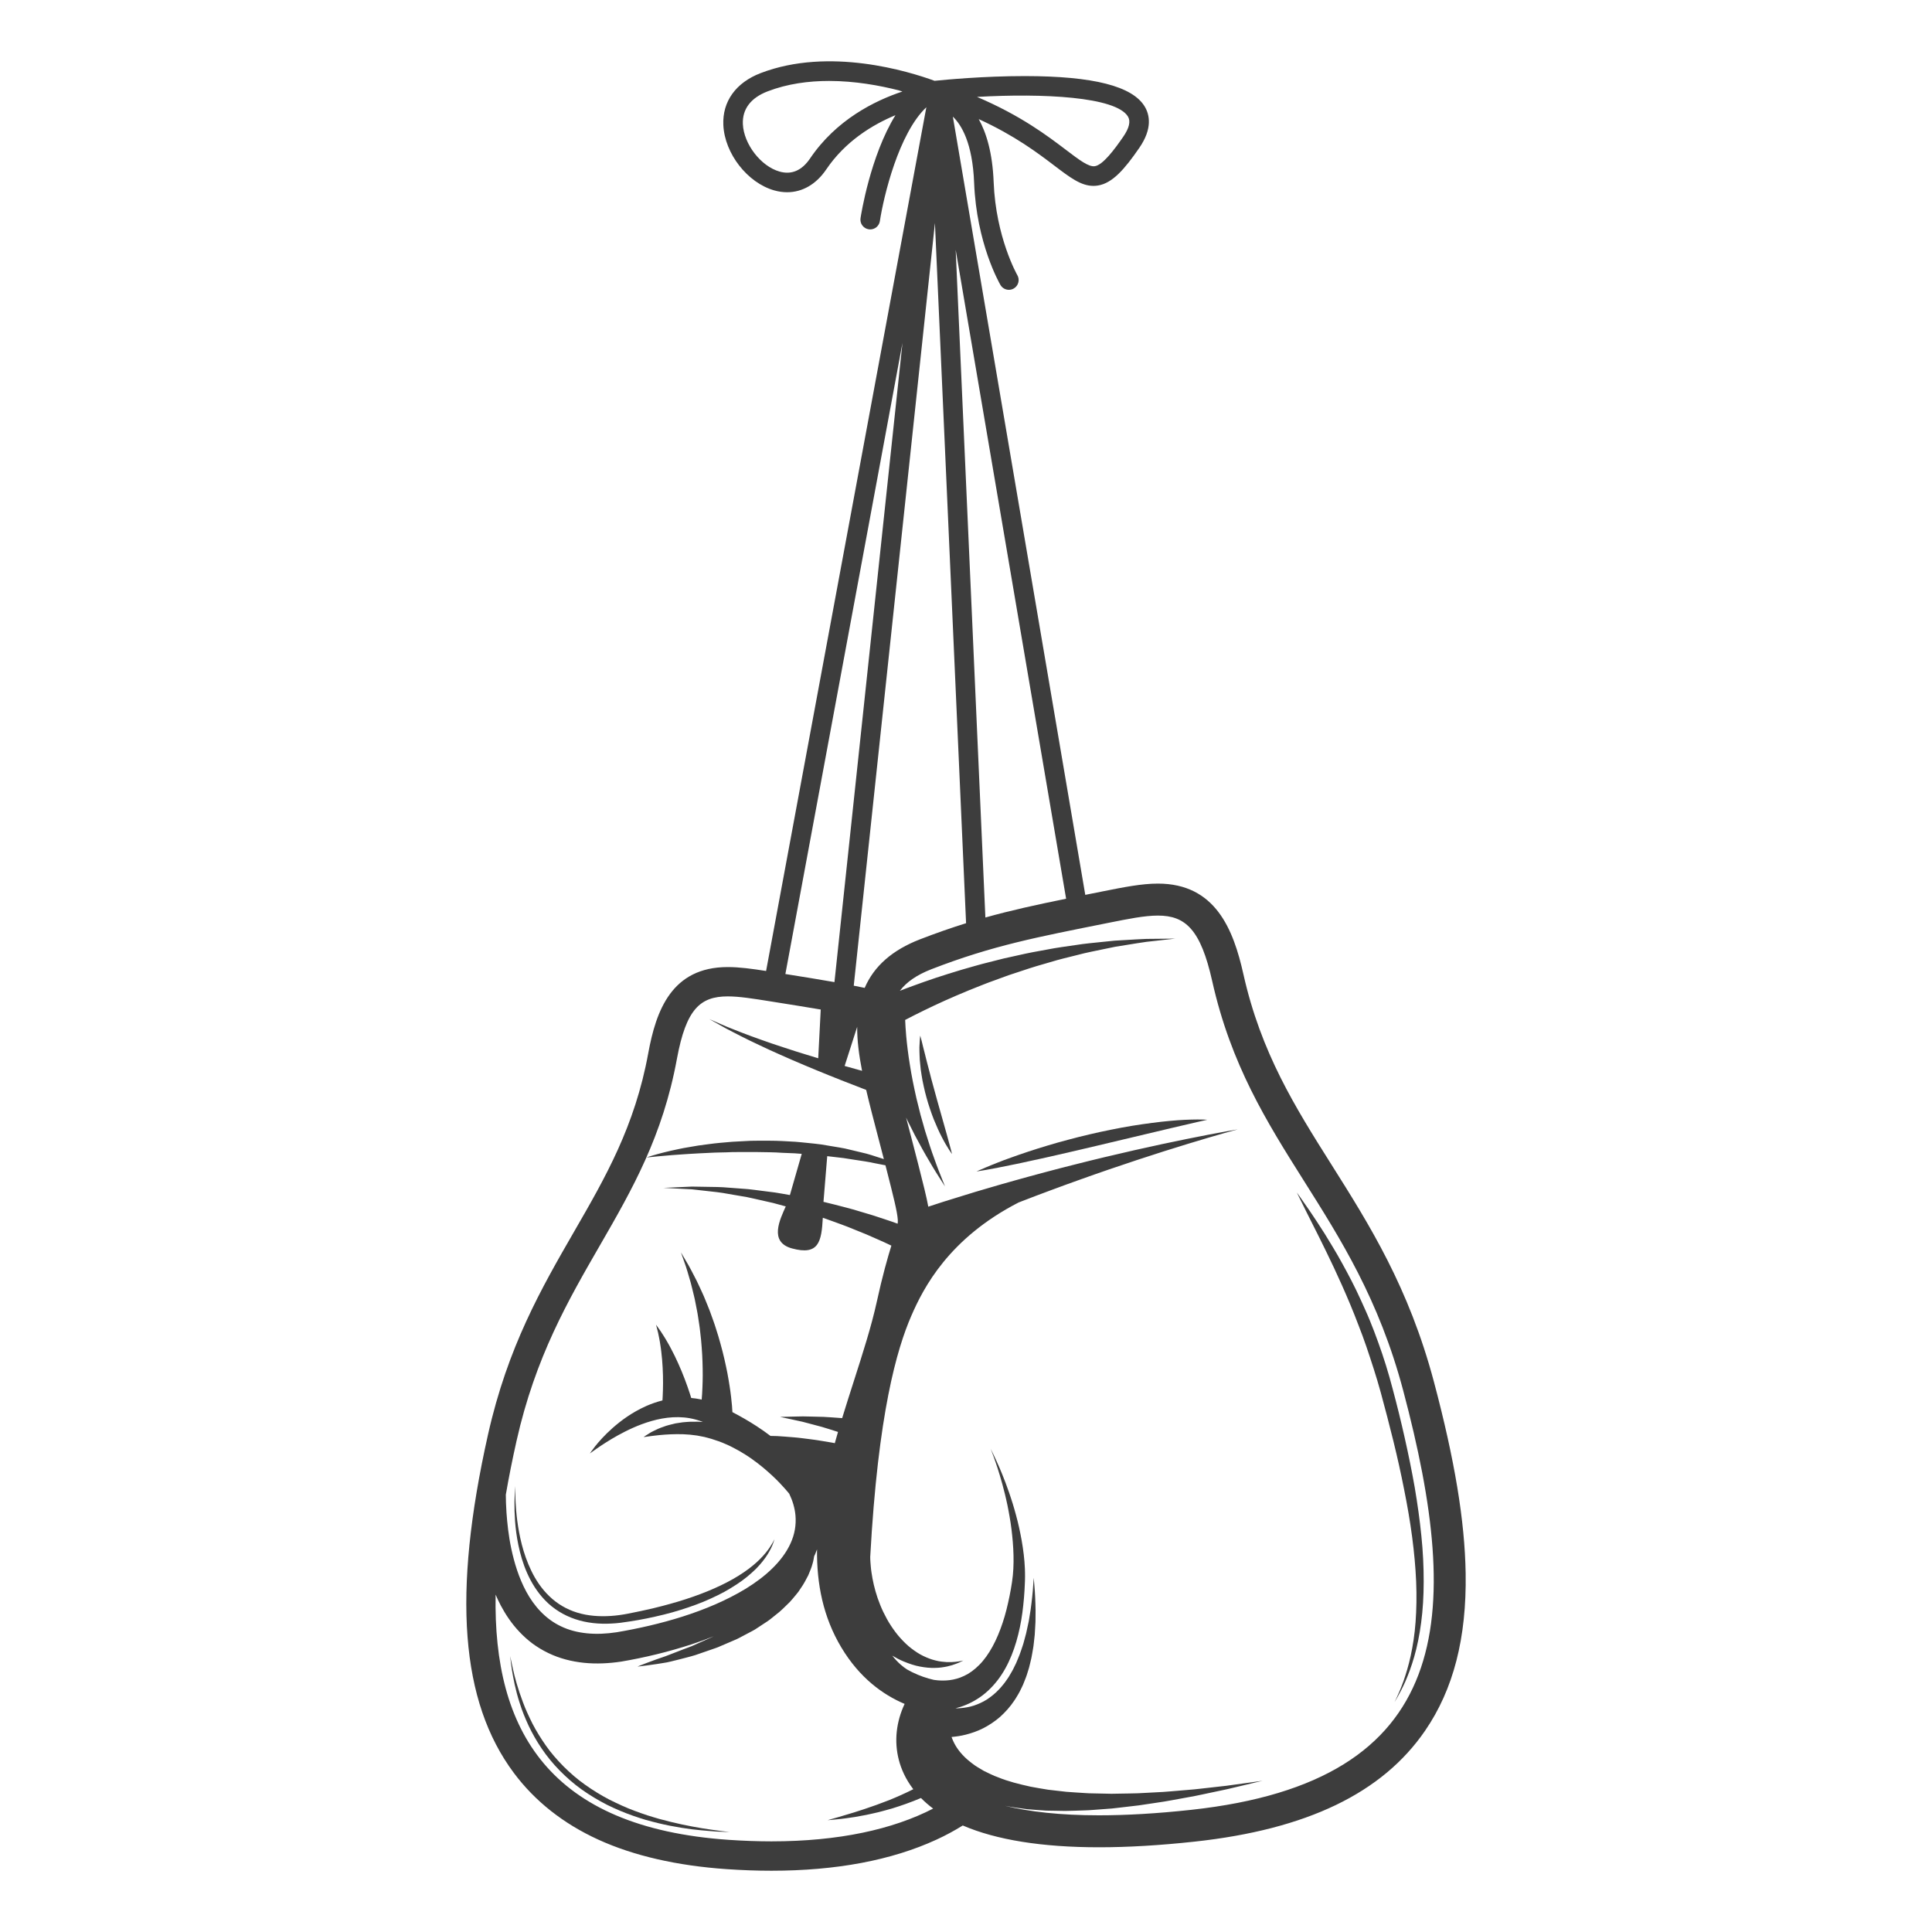 <?xml version="1.0" encoding="utf-8"?>
<!-- Generator: Adobe Illustrator 22.1.0, SVG Export Plug-In . SVG Version: 6.00 Build 0)  -->
<svg version="1.1" xmlns="http://www.w3.org/2000/svg" xmlns:xlink="http://www.w3.org/1999/xlink" x="0px" y="0px"
	 viewBox="22.366 337.079 100 100" enable-background="new 22.366 337.079 100 100" xml:space="preserve">
<g id="background">
	<g>
		<path fill="#3D3D3D" d="M58.67,431.703c-0.15-0.027-0.309-0.055-0.477-0.085c-0.167-0.033-0.343-0.069-0.526-0.105
			c-0.366-0.078-0.759-0.173-1.171-0.286c-0.206-0.055-0.414-0.125-0.629-0.189c-0.211-0.076-0.43-0.142-0.646-0.228
			c-0.437-0.16-0.871-0.363-1.307-0.579c-0.431-0.224-0.853-0.482-1.254-0.768c-0.404-0.283-0.776-0.607-1.119-0.949
			c-0.34-0.344-0.656-0.705-0.92-1.084c-0.265-0.378-0.501-0.76-0.696-1.138c-0.189-0.38-0.36-0.746-0.488-1.097
			c-0.265-0.697-0.427-1.302-0.521-1.728c-0.05-0.213-0.084-0.382-0.108-0.497c-0.024-0.115-0.036-0.176-0.036-0.176
			s0.007,0.062,0.02,0.179c0.015,0.117,0.028,0.288,0.066,0.505c0.032,0.218,0.082,0.48,0.145,0.78
			c0.068,0.299,0.15,0.636,0.27,0.995c0.112,0.362,0.267,0.744,0.449,1.139c0.186,0.394,0.412,0.796,0.68,1.19
			c0.266,0.395,0.579,0.779,0.93,1.137c0.352,0.357,0.736,0.695,1.15,0.99c0.416,0.294,0.852,0.555,1.297,0.783
			c0.448,0.222,0.901,0.413,1.349,0.569c0.223,0.082,0.447,0.147,0.664,0.216c0.221,0.057,0.434,0.121,0.646,0.169
			c0.421,0.102,0.824,0.178,1.196,0.238c0.187,0.027,0.365,0.057,0.536,0.078c0.171,0.018,0.333,0.036,0.485,0.052
			c0.305,0.031,0.571,0.046,0.789,0.065c0.439,0.02,0.689,0.027,0.689,0.027s-0.249-0.034-0.683-0.086
			C59.233,431.787,58.97,431.754,58.67,431.703z"/>
		<path fill="#3D3D3D" d="M50.8,419.699c-0.4-0.382-0.703-0.84-0.928-1.304c-0.225-0.465-0.384-0.933-0.498-1.373
			c-0.224-0.884-0.292-1.65-0.321-2.184c-0.028-0.535-0.011-0.842-0.011-0.842s-0.038,0.305-0.047,0.843
			c-0.004,0.269,0.003,0.596,0.03,0.971c0.028,0.375,0.079,0.797,0.174,1.252c0.096,0.454,0.231,0.944,0.45,1.436
			c0.217,0.491,0.518,0.988,0.935,1.417c0.414,0.431,0.956,0.772,1.554,0.971c0.599,0.202,1.244,0.263,1.874,0.228
			c0.315-0.013,0.63-0.058,0.935-0.107c0.3-0.046,0.608-0.097,0.905-0.16c0.597-0.123,1.182-0.262,1.737-0.439
			c0.556-0.173,1.087-0.366,1.573-0.591c0.244-0.109,0.478-0.227,0.7-0.346c0.22-0.125,0.431-0.248,0.626-0.379
			c0.395-0.254,0.725-0.536,0.998-0.802c0.27-0.27,0.474-0.537,0.618-0.768c0.143-0.233,0.232-0.428,0.28-0.565
			c0.049-0.136,0.07-0.21,0.07-0.21s-0.033,0.07-0.103,0.195c-0.071,0.124-0.183,0.302-0.35,0.507
			c-0.168,0.204-0.389,0.437-0.674,0.668c-0.282,0.233-0.624,0.466-1.016,0.69c-0.784,0.447-1.767,0.846-2.854,1.172
			c-0.545,0.16-1.112,0.312-1.697,0.438c-0.294,0.063-0.583,0.126-0.885,0.184c-0.296,0.058-0.59,0.1-0.887,0.119
			c-0.592,0.039-1.19-0.001-1.742-0.171C51.695,420.383,51.196,420.085,50.8,419.699z"/>
		<path fill="#3D3D3D" d="M96.589,408.613c-1.305-4.909-3.341-8.136-5.309-11.257c-1.873-2.97-3.643-5.775-4.557-9.859
			c-0.518-2.316-1.449-4.683-4.424-4.683v1.654v-1.654h0c-0.847,0-1.784,0.188-2.869,0.405l-0.029,0.006l-0.497,0.099
			c-0.124,0.025-0.243,0.049-0.364,0.073l-6.854-40.281c0.443,0.423,1.021,1.365,1.101,3.427c0.123,3.13,1.312,5.2,1.362,5.286
			c0.094,0.161,0.263,0.251,0.437,0.251c0.087,0,0.174-0.022,0.254-0.069c0.241-0.14,0.323-0.45,0.183-0.691
			c-0.011-0.019-1.113-1.952-1.225-4.816c-0.06-1.525-0.382-2.559-0.773-3.261c1.876,0.86,3.054,1.755,3.915,2.409
			c0.813,0.618,1.38,1.048,2.022,1.048c0.077,0,0.155-0.006,0.234-0.019c0.747-0.12,1.374-0.835,2.142-1.951
			c0.689-1,0.532-1.713,0.28-2.134c-0.635-1.058-2.659-1.575-6.188-1.579c-0.013,0-0.027,0-0.04,0c-2.086,0-4.075,0.186-4.651,0.245
			c-1.32-0.484-5.445-1.764-9.002-0.399c-1.283,0.492-1.987,1.472-1.931,2.688c0.067,1.475,1.249,2.992,2.634,3.383
			c0.226,0.064,0.45,0.095,0.668,0.095c0.788,0,1.504-0.41,2.026-1.182c0.988-1.459,2.392-2.312,3.581-2.806
			c-1.303,2.111-1.782,5.158-1.808,5.331c-0.042,0.276,0.148,0.534,0.424,0.576c0.026,0.004,0.051,0.006,0.077,0.006
			c0.246,0,0.462-0.18,0.5-0.43c0.195-1.284,0.978-4.551,2.406-5.893l-8.295,44.706c-0.732-0.114-1.384-0.203-1.982-0.203
			c-2.909,0-3.714,2.256-4.118,4.462c-0.692,3.782-2.215,6.421-3.827,9.214c-1.694,2.936-3.446,5.972-4.467,10.525
			c-1.848,8.245-1.423,13.808,1.336,17.508c1.094,1.467,2.565,2.629,4.373,3.455c1.831,0.836,4.068,1.35,6.647,1.528
			c0.79,0.054,1.569,0.082,2.316,0.082c3.347,0,6.22-0.541,8.538-1.608c0.481-0.221,0.935-0.467,1.364-0.734
			c1.737,0.748,4.109,1.128,7.053,1.128c1.494,0,3.157-0.098,4.944-0.292c5.812-0.631,9.715-2.509,11.933-5.742
			c1.466-2.136,2.153-4.8,2.099-8.144C98.184,415.802,97.664,412.655,96.589,408.613z M85.109,387.858
			c1.94,8.666,7.385,11.784,9.882,21.179c3.132,11.782,2.644,20.24-10.974,21.719c-1.793,0.195-3.376,0.283-4.765,0.283
			c-2.007,0-3.612-0.184-4.874-0.493c0.379,0.073,0.764,0.128,1.15,0.176c0.327,0.033,0.657,0.049,0.986,0.074
			c0.328,0.006,0.658,0.012,0.988,0.017c0.328-0.003,0.655-0.019,0.981-0.028c0.163-0.003,0.325-0.014,0.486-0.027
			c0.161-0.012,0.322-0.024,0.481-0.036c0.16-0.012,0.319-0.024,0.477-0.036c0.157-0.018,0.314-0.036,0.47-0.054
			c0.311-0.037,0.618-0.069,0.919-0.108c0.3-0.045,0.595-0.089,0.883-0.132c0.289-0.042,0.57-0.085,0.843-0.138
			c0.273-0.05,0.538-0.098,0.795-0.145c0.257-0.045,0.504-0.092,0.74-0.145c0.472-0.1,0.905-0.192,1.289-0.273
			c0.381-0.091,0.714-0.169,0.988-0.234c0.547-0.131,0.859-0.205,0.859-0.205s-0.318,0.044-0.875,0.121
			c-0.278,0.038-0.616,0.085-1.003,0.138c-0.388,0.044-0.826,0.093-1.304,0.147c-0.238,0.029-0.488,0.052-0.746,0.072
			c-0.258,0.022-0.524,0.044-0.798,0.067c-0.274,0.026-0.555,0.041-0.843,0.055c-0.287,0.015-0.581,0.03-0.88,0.046
			c-0.299,0.01-0.602,0.012-0.909,0.018c-0.153,0.003-0.308,0.005-0.462,0.008c-0.155-0.003-0.31-0.007-0.466-0.01
			c-0.156-0.003-0.312-0.007-0.469-0.01c-0.157-0.002-0.314-0.006-0.471-0.019c-0.313-0.022-0.628-0.037-0.941-0.064
			c-0.311-0.036-0.621-0.071-0.931-0.107c-0.305-0.053-0.61-0.097-0.907-0.157c-0.59-0.131-1.166-0.273-1.678-0.484
			c-0.265-0.091-0.498-0.219-0.734-0.329c-0.218-0.132-0.44-0.25-0.62-0.398c-0.375-0.28-0.659-0.593-0.845-0.907
			c-0.091-0.153-0.16-0.305-0.212-0.454c0.227-0.02,0.477-0.054,0.745-0.123c0.287-0.074,0.594-0.176,0.897-0.331
			c0.302-0.155,0.601-0.352,0.875-0.591c0.268-0.245,0.517-0.52,0.721-0.826c0.056-0.073,0.098-0.155,0.147-0.232
			c0.045-0.079,0.097-0.156,0.137-0.237c0.077-0.164,0.168-0.323,0.228-0.492c0.067-0.167,0.134-0.332,0.182-0.502l0.078-0.251
			c0.024-0.084,0.041-0.169,0.062-0.252c0.041-0.167,0.081-0.332,0.105-0.498c0.025-0.165,0.062-0.326,0.076-0.487
			c0.018-0.16,0.035-0.317,0.052-0.47c0.009-0.154,0.018-0.304,0.026-0.45c0.004-0.073,0.008-0.145,0.012-0.215
			c0.001-0.071,0.001-0.141,0.002-0.209c0.001-0.137,0.002-0.269,0.003-0.396c0-0.253-0.016-0.485-0.022-0.69
			c-0.005-0.205-0.025-0.383-0.035-0.529c-0.024-0.292-0.037-0.459-0.037-0.459s-0.012,0.167-0.034,0.459
			c-0.012,0.146-0.019,0.323-0.046,0.525c-0.025,0.202-0.045,0.43-0.083,0.677c-0.02,0.123-0.041,0.251-0.062,0.383
			c-0.011,0.066-0.022,0.133-0.033,0.201c-0.014,0.068-0.029,0.136-0.044,0.205c-0.03,0.138-0.06,0.28-0.092,0.426
			c-0.039,0.143-0.078,0.288-0.118,0.437c-0.036,0.149-0.094,0.293-0.141,0.442c-0.046,0.15-0.107,0.295-0.167,0.441
			c-0.031,0.073-0.058,0.147-0.091,0.218l-0.104,0.212c-0.065,0.144-0.147,0.278-0.226,0.412c-0.073,0.138-0.172,0.256-0.256,0.383
			c-0.043,0.062-0.095,0.117-0.142,0.175c-0.049,0.056-0.092,0.117-0.146,0.167c-0.198,0.216-0.42,0.39-0.64,0.537
			c-0.225,0.141-0.456,0.243-0.68,0.317c-0.225,0.073-0.447,0.108-0.651,0.128c-0.103,0.01-0.203,0.013-0.298,0.012
			c0.356-0.088,0.752-0.242,1.133-0.485c0.384-0.238,0.741-0.572,1.041-0.958c0.303-0.387,0.541-0.831,0.73-1.297
			c0.189-0.467,0.328-0.957,0.432-1.455c0.106-0.498,0.167-1.005,0.211-1.51c0.023-0.252,0.035-0.505,0.046-0.755l0.004-0.094
			c0.003-0.047,0.002-0.066,0.003-0.1l0.003-0.184c0.002-0.123-0.005-0.257-0.007-0.384c-0.021-0.504-0.084-0.989-0.165-1.454
			c-0.083-0.464-0.18-0.907-0.294-1.321c-0.052-0.208-0.117-0.407-0.172-0.6c-0.063-0.192-0.119-0.377-0.181-0.553
			c-0.122-0.353-0.243-0.672-0.357-0.952c-0.058-0.139-0.113-0.27-0.163-0.39c-0.053-0.119-0.103-0.229-0.147-0.327
			c-0.087-0.198-0.166-0.349-0.215-0.454c-0.05-0.104-0.077-0.16-0.077-0.16s0.022,0.058,0.062,0.166
			c0.039,0.109,0.104,0.266,0.171,0.471c0.035,0.102,0.073,0.215,0.115,0.338c0.039,0.124,0.081,0.258,0.125,0.401
			c0.087,0.287,0.177,0.613,0.265,0.971c0.045,0.178,0.083,0.367,0.127,0.56c0.036,0.195,0.081,0.395,0.113,0.602
			c0.074,0.414,0.128,0.853,0.166,1.307c0.037,0.453,0.053,0.924,0.029,1.391c-0.02,0.455-0.103,0.947-0.197,1.416
			c-0.096,0.472-0.208,0.939-0.356,1.379c-0.146,0.441-0.319,0.858-0.522,1.23c-0.203,0.371-0.434,0.699-0.688,0.953
			c-0.253,0.255-0.518,0.448-0.782,0.569c-0.525,0.252-1.022,0.258-1.367,0.231c-0.075-0.006-0.142-0.015-0.203-0.024
			c-0.357-0.082-0.742-0.209-1.135-0.405h0l-0.002-0.001c-0.081-0.041-0.163-0.084-0.245-0.131c-0.194-0.122-0.478-0.345-0.77-0.717
			c0.195,0.116,0.393,0.22,0.595,0.303c0.283,0.116,0.562,0.211,0.836,0.261c0.272,0.052,0.532,0.078,0.77,0.07
			c0.237-0.001,0.452-0.035,0.636-0.073c0.184-0.042,0.34-0.089,0.463-0.139c0.125-0.043,0.218-0.093,0.281-0.122
			c0.063-0.03,0.097-0.046,0.097-0.046s-0.037,0.007-0.106,0.02c-0.069,0.012-0.168,0.036-0.297,0.045
			c-0.127,0.016-0.284,0.02-0.459,0.014c-0.175-0.011-0.371-0.03-0.576-0.084c-0.205-0.047-0.419-0.128-0.631-0.231
			c-0.214-0.1-0.422-0.241-0.624-0.395c-0.203-0.154-0.391-0.341-0.57-0.539c-0.179-0.197-0.34-0.418-0.488-0.643
			c-0.149-0.225-0.276-0.465-0.392-0.703c-0.115-0.239-0.209-0.482-0.293-0.718c-0.079-0.239-0.148-0.47-0.198-0.692
			c-0.027-0.111-0.05-0.219-0.068-0.324c-0.021-0.104-0.037-0.206-0.05-0.303c-0.016-0.097-0.026-0.19-0.034-0.279
			c-0.01-0.088-0.018-0.172-0.021-0.251c-0.009-0.109-0.011-0.2-0.012-0.279c0.409-7.459,1.383-10.762,2.124-12.475
			c0.636-1.47,1.954-4.02,5.552-5.871c0.069-0.027,0.136-0.054,0.206-0.08c0.469-0.178,0.953-0.37,1.449-0.549
			c0.495-0.182,0.998-0.371,1.504-0.548c1.01-0.364,2.027-0.709,2.983-1.026c0.957-0.315,1.854-0.6,2.625-0.834
			c1.543-0.472,2.583-0.75,2.583-0.75s-1.062,0.177-2.647,0.499c-0.792,0.16-1.715,0.357-2.702,0.58
			c-0.986,0.225-2.037,0.472-3.083,0.739c-0.525,0.129-1.046,0.269-1.561,0.404c-0.515,0.133-1.018,0.278-1.508,0.412
			c-0.49,0.132-0.959,0.274-1.406,0.403c-0.447,0.128-0.869,0.256-1.258,0.378c-0.389,0.121-0.746,0.231-1.063,0.329
			c-0.305,0.099-0.572,0.186-0.793,0.258c-0.091-0.503-0.262-1.18-0.528-2.225c-0.22-0.864-0.43-1.657-0.622-2.391
			c0.018,0.04,0.037,0.08,0.055,0.119c0.135,0.27,0.268,0.535,0.397,0.792c0.136,0.252,0.268,0.496,0.393,0.727
			c0.123,0.231,0.256,0.442,0.369,0.64c0.117,0.196,0.218,0.379,0.32,0.534c0.099,0.156,0.186,0.292,0.257,0.405
			c0.142,0.224,0.224,0.351,0.224,0.351s-0.056-0.141-0.154-0.387c-0.049-0.123-0.108-0.272-0.176-0.443
			c-0.071-0.17-0.136-0.368-0.214-0.58c-0.074-0.214-0.164-0.441-0.24-0.689c-0.078-0.246-0.161-0.505-0.246-0.774
			c-0.077-0.27-0.156-0.549-0.236-0.833c-0.071-0.285-0.143-0.575-0.215-0.865c-0.062-0.292-0.131-0.581-0.185-0.868
			c-0.054-0.287-0.11-0.569-0.15-0.843c-0.046-0.273-0.082-0.538-0.114-0.788c-0.034-0.25-0.055-0.487-0.077-0.705
			c-0.029-0.33-0.046-0.616-0.055-0.842c0.012-0.006,0.023-0.012,0.036-0.019c0.27-0.14,0.574-0.298,0.912-0.461
			c0.335-0.169,0.707-0.335,1.098-0.516c0.394-0.175,0.811-0.357,1.247-0.536c0.438-0.172,0.888-0.362,1.356-0.526
			c0.233-0.085,0.468-0.171,0.704-0.257c0.238-0.079,0.478-0.158,0.717-0.237c0.24-0.076,0.478-0.163,0.72-0.231
			c0.241-0.07,0.482-0.14,0.721-0.21c0.476-0.147,0.953-0.255,1.413-0.372c0.459-0.124,0.91-0.206,1.336-0.297
			c0.214-0.044,0.421-0.086,0.622-0.128c0.202-0.033,0.398-0.064,0.586-0.094c0.376-0.058,0.721-0.121,1.028-0.16
			c0.308-0.034,0.577-0.064,0.798-0.089c0.443-0.049,0.697-0.077,0.697-0.077s-0.255,0.002-0.701,0.007
			c-0.223,0.002-0.495,0.005-0.806,0.008c-0.311,0.009-0.661,0.036-1.045,0.056c-0.192,0.011-0.392,0.023-0.598,0.035
			c-0.206,0.021-0.419,0.042-0.638,0.065c-0.438,0.047-0.902,0.085-1.377,0.162c-0.475,0.071-0.971,0.132-1.467,0.231
			c-0.249,0.046-0.5,0.092-0.752,0.138c-0.253,0.044-0.502,0.107-0.754,0.16c-0.252,0.056-0.503,0.111-0.754,0.167
			c-0.249,0.063-0.497,0.126-0.743,0.188c-0.494,0.119-0.972,0.265-1.439,0.396c-0.464,0.138-0.911,0.281-1.334,0.419
			c-0.42,0.145-0.82,0.277-1.184,0.416c-0.24,0.086-0.463,0.172-0.673,0.254c0.349-0.459,0.878-0.825,1.638-1.12
			c3.173-1.229,5.475-1.66,9.144-2.395c1.044-0.209,1.884-0.379,2.574-0.379C83.735,384.468,84.515,385.204,85.109,387.858z
			 M60.085,432.309c-9.311-0.642-12.195-5.676-12.066-12.692c0.081,0.187,0.168,0.375,0.268,0.565
			c0.248,0.464,0.559,0.936,0.968,1.365c0.203,0.215,0.429,0.419,0.677,0.605c0.25,0.183,0.521,0.347,0.808,0.485
			c0.574,0.28,1.213,0.444,1.854,0.509c0.643,0.065,1.292,0.032,1.926-0.063c1.218-0.207,2.432-0.5,3.655-0.898
			c0.377-0.125,0.754-0.261,1.129-0.41c-0.007,0.004-0.014,0.008-0.021,0.011c-0.074,0.038-0.15,0.068-0.225,0.102
			c-0.15,0.067-0.298,0.133-0.444,0.198c-0.146,0.065-0.29,0.129-0.43,0.192c-0.142,0.06-0.286,0.106-0.423,0.16
			c-0.275,0.105-0.535,0.203-0.775,0.3c-0.239,0.097-0.466,0.164-0.664,0.236c-0.198,0.071-0.371,0.134-0.513,0.19
			c-0.284,0.107-0.446,0.176-0.446,0.176s0.173-0.016,0.475-0.057c0.151-0.018,0.334-0.045,0.545-0.077
			c0.105-0.017,0.217-0.035,0.334-0.054c0.118-0.018,0.242-0.04,0.368-0.073c0.255-0.06,0.529-0.132,0.82-0.207
			c0.145-0.039,0.295-0.076,0.446-0.124c0.15-0.051,0.302-0.104,0.458-0.158c0.156-0.054,0.314-0.108,0.474-0.164
			c0.08-0.029,0.162-0.053,0.241-0.086c0.079-0.034,0.159-0.068,0.238-0.102c0.16-0.069,0.321-0.138,0.483-0.207l0.244-0.105
			c0.081-0.035,0.158-0.081,0.237-0.121c0.158-0.083,0.315-0.167,0.473-0.25c0.078-0.043,0.158-0.081,0.234-0.127
			c0.075-0.049,0.149-0.098,0.223-0.146c0.148-0.098,0.295-0.194,0.441-0.29c0.144-0.098,0.275-0.214,0.41-0.319
			c0.275-0.203,0.505-0.449,0.734-0.669c0.11-0.115,0.206-0.24,0.305-0.355c0.048-0.059,0.097-0.115,0.141-0.174
			c0.041-0.062,0.082-0.122,0.121-0.181c0.166-0.231,0.285-0.47,0.394-0.679c0.093-0.22,0.174-0.414,0.218-0.587
			c0.027-0.083,0.043-0.163,0.057-0.234c0.012-0.058,0.021-0.108,0.028-0.16c0.017-0.037,0.035-0.072,0.051-0.109
			c0.036-0.081,0.069-0.164,0.099-0.248c-0.021,1.781,0.317,3.503,1.258,5.074c0.946,1.58,2.158,2.449,3.276,2.922
			c-0.433,0.925-0.553,1.935-0.297,2.909c0.117,0.448,0.339,0.975,0.746,1.507c-0.427,0.216-0.848,0.401-1.244,0.562
			c-0.464,0.182-0.897,0.337-1.285,0.465c-0.195,0.063-0.377,0.122-0.545,0.176c-0.17,0.051-0.326,0.097-0.467,0.14
			c-0.281,0.09-0.506,0.146-0.658,0.191c-0.152,0.045-0.234,0.069-0.234,0.069s0.084-0.007,0.243-0.021
			c0.157-0.019,0.391-0.032,0.685-0.075c0.147-0.021,0.31-0.044,0.487-0.07c0.176-0.032,0.367-0.067,0.571-0.105
			c0.203-0.04,0.418-0.093,0.646-0.144c0.226-0.057,0.462-0.124,0.709-0.193c0.468-0.145,0.971-0.32,1.49-0.54
			c0.182,0.186,0.392,0.369,0.629,0.548c-2.082,1.073-4.878,1.696-8.371,1.696C61.589,432.387,60.85,432.361,60.085,432.309z
			 M60.036,388.652c0.601,0,1.327,0.117,2.21,0.258c0.952,0.152,1.802,0.286,2.601,0.422l-0.13,2.523
			c-0.407-0.12-0.804-0.249-1.192-0.367c-0.42-0.132-0.821-0.271-1.205-0.396c-0.382-0.129-0.739-0.262-1.071-0.38
			c-0.332-0.118-0.629-0.243-0.897-0.345c-0.268-0.101-0.497-0.201-0.685-0.284c-0.378-0.165-0.593-0.259-0.593-0.259
			s0.205,0.115,0.564,0.317c0.179,0.102,0.398,0.225,0.655,0.353c0.257,0.129,0.543,0.285,0.862,0.436
			c0.32,0.151,0.665,0.32,1.034,0.489c0.371,0.164,0.76,0.345,1.167,0.519c0.408,0.172,0.827,0.358,1.258,0.531
			c0.431,0.175,0.867,0.357,1.308,0.528c0.427,0.17,0.854,0.335,1.277,0.496c0.175,0.75,0.389,1.568,0.627,2.476
			c0.094,0.358,0.19,0.726,0.288,1.105c-0.126-0.041-0.256-0.083-0.393-0.126c-0.16-0.048-0.325-0.11-0.5-0.154
			c-0.176-0.042-0.357-0.086-0.544-0.131c-0.187-0.045-0.379-0.09-0.576-0.137c-0.197-0.042-0.402-0.069-0.608-0.106
			c-0.207-0.034-0.418-0.069-0.631-0.105c-0.214-0.03-0.431-0.051-0.65-0.073c-0.219-0.021-0.44-0.047-0.662-0.064
			c-0.222-0.012-0.446-0.025-0.669-0.037c-0.447-0.026-0.894-0.016-1.334-0.018c-0.22-0.005-0.438,0.01-0.653,0.021
			c-0.215,0.011-0.428,0.023-0.637,0.034c-0.417,0.036-0.82,0.067-1.2,0.121c-0.19,0.025-0.375,0.05-0.553,0.074
			c-0.178,0.03-0.349,0.06-0.514,0.088c-0.33,0.052-0.629,0.123-0.894,0.179c-0.265,0.061-0.494,0.119-0.682,0.171
			c-0.376,0.102-0.586,0.179-0.586,0.179s0.221-0.022,0.607-0.06c0.193-0.017,0.427-0.037,0.695-0.061
			c0.269-0.017,0.571-0.044,0.901-0.063c0.33-0.023,0.687-0.037,1.064-0.056c0.377-0.024,0.776-0.017,1.186-0.039
			c0.411-0.002,0.836-0.006,1.267-0.002c0.431,0.009,0.869,0.006,1.306,0.039c0.219,0.009,0.437,0.018,0.655,0.027
			c0.119,0.007,0.237,0.017,0.355,0.027l-0.613,2.133c-0.011-0.002-0.021-0.004-0.032-0.006c-0.245-0.042-0.487-0.088-0.727-0.125
			c-0.241-0.031-0.48-0.061-0.714-0.091c-0.234-0.029-0.464-0.062-0.69-0.085c-0.227-0.017-0.448-0.034-0.664-0.05
			c-0.215-0.016-0.425-0.032-0.627-0.047c-0.202-0.016-0.399-0.011-0.588-0.017c-0.376-0.006-0.72-0.012-1.026-0.017
			c-0.305,0.014-0.571,0.025-0.79,0.035c-0.437,0.02-0.686,0.031-0.686,0.031s0.25,0.013,0.686,0.035
			c0.218,0.011,0.482,0.024,0.785,0.04c0.301,0.034,0.642,0.072,1.013,0.114c0.185,0.024,0.378,0.037,0.576,0.072
			c0.198,0.034,0.403,0.069,0.613,0.106c0.21,0.036,0.426,0.073,0.646,0.111c0.219,0.044,0.442,0.098,0.668,0.148
			c0.226,0.051,0.456,0.103,0.689,0.156c0.217,0.055,0.435,0.118,0.654,0.178c-0.293,0.662-0.89,1.844,0.322,2.174
			c1.385,0.378,1.529-0.345,1.596-1.587c0.313,0.108,0.622,0.224,0.928,0.334c0.229,0.079,0.451,0.173,0.672,0.262
			c0.22,0.089,0.438,0.177,0.652,0.264c0.421,0.19,0.834,0.358,1.214,0.544c0.028,0.013,0.055,0.026,0.082,0.039
			c-0.195,0.635-0.457,1.541-0.759,2.925c-0.272,1.244-0.717,2.631-1.188,4.1c-0.2,0.624-0.404,1.26-0.6,1.903
			c-0.045-0.003-0.091-0.007-0.136-0.01c-0.288-0.019-0.563-0.043-0.826-0.055c-0.262-0.006-0.51-0.012-0.738-0.018
			c-0.114-0.002-0.223-0.004-0.326-0.007c-0.104,0.002-0.202,0.004-0.295,0.006c-0.185,0.004-0.345,0.008-0.478,0.011
			c-0.264,0.006-0.415,0.009-0.415,0.009s0.148,0.032,0.406,0.088c0.129,0.028,0.285,0.062,0.464,0.101
			c0.089,0.019,0.184,0.04,0.285,0.062c0.099,0.026,0.204,0.053,0.313,0.082c0.217,0.058,0.452,0.12,0.7,0.186
			c0.247,0.071,0.503,0.157,0.769,0.24c0.021,0.006,0.042,0.013,0.062,0.02c-0.056,0.193-0.111,0.387-0.166,0.581
			c-0.05-0.009-0.101-0.02-0.15-0.029c-0.349-0.055-0.687-0.12-1.02-0.162c-0.334-0.039-0.651-0.089-0.958-0.112
			c-0.306-0.022-0.593-0.051-0.859-0.064c-0.119-0.003-0.233-0.006-0.343-0.008c-0.234-0.179-0.471-0.344-0.709-0.499
			c-0.421-0.275-0.844-0.515-1.262-0.733c0-0.01-0.001-0.02-0.001-0.032c-0.003-0.077-0.01-0.177-0.02-0.303
			c-0.023-0.251-0.058-0.603-0.124-1.019c-0.029-0.208-0.073-0.431-0.114-0.667c-0.049-0.235-0.096-0.482-0.157-0.735
			c-0.061-0.253-0.122-0.514-0.198-0.775c-0.069-0.263-0.151-0.526-0.236-0.788c-0.078-0.263-0.179-0.521-0.268-0.775
			c-0.087-0.255-0.198-0.498-0.291-0.736c-0.092-0.239-0.206-0.46-0.3-0.673c-0.094-0.214-0.197-0.41-0.292-0.59
			c-0.096-0.18-0.176-0.347-0.259-0.49c-0.083-0.142-0.156-0.266-0.216-0.368c-0.119-0.203-0.187-0.319-0.187-0.319
			s0.044,0.127,0.122,0.35c0.039,0.111,0.086,0.245,0.14,0.4c0.053,0.154,0.1,0.333,0.158,0.525
			c0.057,0.192,0.119,0.399,0.169,0.624c0.051,0.224,0.118,0.454,0.161,0.701c0.044,0.246,0.104,0.494,0.139,0.753
			c0.037,0.258,0.084,0.517,0.109,0.78c0.031,0.262,0.06,0.523,0.076,0.781c0.023,0.257,0.032,0.511,0.042,0.756
			c0.011,0.244,0.009,0.481,0.012,0.704c-0.005,0.224-0.004,0.434-0.016,0.628c-0.008,0.235-0.023,0.444-0.039,0.621
			c-0.024-0.005-0.047-0.011-0.071-0.016c-0.157-0.033-0.314-0.055-0.469-0.068c-0.024-0.078-0.051-0.163-0.081-0.255
			c-0.139-0.426-0.343-0.983-0.586-1.52c-0.121-0.269-0.247-0.533-0.378-0.775c-0.064-0.121-0.126-0.237-0.191-0.345
			c-0.064-0.108-0.12-0.211-0.181-0.302c-0.058-0.091-0.112-0.175-0.16-0.249c-0.051-0.072-0.095-0.134-0.131-0.186
			c-0.073-0.102-0.114-0.16-0.114-0.16s0.018,0.069,0.049,0.19c0.015,0.06,0.034,0.133,0.055,0.217
			c0.017,0.085,0.037,0.18,0.058,0.284c0.023,0.103,0.038,0.217,0.058,0.336c0.021,0.118,0.036,0.245,0.052,0.375
			c0.033,0.26,0.055,0.538,0.07,0.815c0.032,0.554,0.022,1.107,0.001,1.516c-0.003,0.066-0.007,0.127-0.011,0.185
			c-0.302,0.077-0.584,0.177-0.84,0.29c-0.752,0.337-1.314,0.761-1.74,1.137c-0.426,0.377-0.716,0.713-0.904,0.947
			c-0.186,0.237-0.271,0.373-0.271,0.373s0.127-0.098,0.371-0.266c0.243-0.168,0.604-0.409,1.076-0.672
			c0.473-0.259,1.06-0.549,1.751-0.746c0.687-0.195,1.485-0.289,2.27-0.074c0.098,0.025,0.196,0.059,0.293,0.094
			c0.03,0.01,0.059,0.022,0.088,0.034c-0.078-0.005-0.157-0.012-0.234-0.015c-0.141,0-0.28-0.003-0.415,0.001
			c-0.135,0.009-0.267,0.015-0.395,0.029c-0.127,0.019-0.25,0.038-0.369,0.056c-0.118,0.025-0.23,0.057-0.338,0.083
			c-0.108,0.023-0.208,0.064-0.303,0.097c-0.094,0.037-0.186,0.061-0.266,0.102c-0.162,0.078-0.304,0.14-0.413,0.207
			c-0.22,0.133-0.337,0.218-0.337,0.218s0.148-0.013,0.393-0.051c0.122-0.019,0.274-0.029,0.441-0.051
			c0.169-0.016,0.359-0.03,0.563-0.039c0.102-0.003,0.208-0.005,0.318-0.008c0.109,0.001,0.221,0.003,0.337,0.004
			c0.115,0.008,0.233,0.015,0.353,0.023c0.12,0.011,0.242,0.03,0.365,0.045c0.123,0.022,0.247,0.047,0.372,0.072
			c0.124,0.034,0.25,0.062,0.374,0.101c0.249,0.078,0.499,0.162,0.74,0.272c0.244,0.102,0.476,0.231,0.705,0.356
			c0.225,0.133,0.444,0.267,0.645,0.414c0.204,0.143,0.395,0.29,0.571,0.436c0.175,0.147,0.338,0.29,0.484,0.426
			c0.294,0.271,0.517,0.518,0.669,0.689c0.076,0.085,0.134,0.153,0.17,0.198c0.017,0.021,0.029,0.036,0.038,0.047
			c0.174,0.361,0.29,0.741,0.323,1.124c0.043,0.488-0.04,0.981-0.256,1.448c-0.212,0.468-0.544,0.906-0.945,1.296
			c-0.4,0.393-0.869,0.739-1.368,1.047c-1.005,0.611-2.126,1.077-3.264,1.441c-1.139,0.363-2.309,0.626-3.42,0.814
			c-0.533,0.081-1.054,0.105-1.543,0.055c-0.488-0.049-0.944-0.168-1.344-0.363c-0.806-0.381-1.392-1.053-1.79-1.787
			c-0.399-0.737-0.625-1.517-0.777-2.218c-0.149-0.705-0.211-1.342-0.25-1.866c-0.025-0.373-0.034-0.689-0.035-0.942
			c0.156-0.908,0.342-1.834,0.553-2.776c1.953-8.714,6.838-11.773,8.306-19.798C57.881,389.31,58.608,388.652,60.036,388.652z
			 M65.183,396.922c0.078,0.009,0.158,0.018,0.235,0.027c0.204,0.024,0.405,0.047,0.601,0.07c0.195,0.03,0.386,0.06,0.572,0.089
			c0.186,0.028,0.368,0.056,0.543,0.083c0.176,0.023,0.342,0.065,0.504,0.095c0.196,0.041,0.383,0.076,0.559,0.109
			c0.028,0.107,0.055,0.214,0.083,0.323c0.317,1.245,0.526,2.068,0.554,2.481c0.005,0.076,0.005,0.141-0.006,0.218
			c-0.397-0.147-0.824-0.277-1.259-0.425c-0.228-0.068-0.459-0.137-0.693-0.207c-0.234-0.069-0.47-0.143-0.712-0.202
			c-0.388-0.099-0.779-0.206-1.175-0.297L65.183,396.922z M66.986,392.505c-0.273-0.075-0.546-0.151-0.82-0.229
			c-0.028-0.008-0.055-0.016-0.082-0.023l0.65-2.026C66.728,390.919,66.822,391.667,66.986,392.505z M69.984,385.699
			c-1.428,0.553-2.376,1.382-2.862,2.513c-0.188-0.039-0.376-0.077-0.566-0.114l4.202-39.478l1.612,36.244
			C71.61,385.101,70.828,385.372,69.984,385.699z M65.557,387.913c-0.788-0.139-1.619-0.272-2.54-0.419l6.061-32.665L65.557,387.913
			z M73.369,384.569l-1.537-34.562l5.716,33.59C76.025,383.907,74.705,384.195,73.369,384.569z M80.751,343.115
			c0.145,0.243,0.063,0.592-0.245,1.04c-0.465,0.675-1.053,1.459-1.469,1.526c-0.32,0.05-0.806-0.321-1.484-0.836
			c-0.978-0.742-2.345-1.781-4.616-2.75C76.334,341.901,80.132,342.082,80.751,343.115z M64.296,345.279
			c-0.425,0.628-0.957,0.857-1.582,0.68c-0.963-0.272-1.85-1.419-1.897-2.455c-0.035-0.775,0.408-1.362,1.283-1.697
			c1.026-0.394,2.122-0.538,3.177-0.538c1.343,0,2.616,0.234,3.6,0.484l0.197,0.063C67.632,342.295,65.649,343.281,64.296,345.279z"
			/>
		<path fill="#3D3D3D" d="M81.996,395.2c-0.328,0.044-0.674,0.09-1.03,0.15c-0.355,0.062-0.724,0.123-1.094,0.202
			c-0.371,0.074-0.747,0.156-1.121,0.244c-0.374,0.089-0.748,0.179-1.113,0.28c-0.366,0.097-0.725,0.196-1.069,0.302
			c-0.345,0.103-0.677,0.209-0.991,0.312c-0.314,0.103-0.608,0.207-0.88,0.305c-0.273,0.094-0.519,0.19-0.737,0.277
			c-0.219,0.084-0.408,0.164-0.563,0.229c-0.311,0.13-0.487,0.211-0.487,0.211s0.192-0.026,0.524-0.085
			c0.332-0.057,0.803-0.152,1.366-0.267c0.282-0.057,0.587-0.12,0.907-0.194c0.321-0.071,0.661-0.139,1.009-0.221
			c0.349-0.08,0.709-0.163,1.076-0.247c0.366-0.085,0.737-0.172,1.109-0.259c1.485-0.352,2.969-0.705,4.083-0.969
			c0.559-0.131,1.026-0.239,1.352-0.315c0.329-0.074,0.517-0.117,0.517-0.117s-0.048-0.003-0.139-0.008
			c-0.09-0.002-0.224-0.009-0.393-0.006c-0.169,0.001-0.374,0.005-0.609,0.016c-0.234,0.013-0.5,0.026-0.788,0.056
			C82.636,395.122,82.324,395.156,81.996,395.2z"/>
		<path fill="#3D3D3D" d="M90.02,399.875c0.342,0.68,0.838,1.647,1.39,2.82c0.276,0.587,0.562,1.227,0.847,1.91
			c0.146,0.34,0.28,0.696,0.421,1.058c0.069,0.181,0.139,0.365,0.21,0.55c0.066,0.187,0.133,0.375,0.201,0.565
			c0.258,0.764,0.52,1.556,0.744,2.373c0.225,0.822,0.442,1.66,0.65,2.5c0.207,0.84,0.395,1.684,0.559,2.519
			c0.168,0.834,0.31,1.658,0.416,2.46c0.105,0.802,0.177,1.58,0.208,2.319c0.031,0.739,0.017,1.44-0.03,2.083
			c-0.047,0.644-0.14,1.23-0.251,1.744c-0.111,0.514-0.248,0.953-0.372,1.31c-0.128,0.356-0.246,0.631-0.333,0.815
			c-0.088,0.184-0.135,0.282-0.135,0.282s0.055-0.094,0.158-0.27c0.101-0.177,0.242-0.442,0.4-0.791
			c0.152-0.351,0.319-0.786,0.466-1.3c0.148-0.514,0.27-1.107,0.356-1.76c0.088-0.653,0.13-1.367,0.131-2.121
			c0.001-0.754-0.035-1.55-0.12-2.367c-0.082-0.817-0.2-1.658-0.344-2.507c-0.149-0.848-0.324-1.704-0.516-2.556
			c-0.191-0.852-0.399-1.7-0.622-2.529c-0.217-0.836-0.47-1.649-0.752-2.423c-0.071-0.193-0.142-0.384-0.212-0.574
			c-0.075-0.188-0.148-0.374-0.221-0.558c-0.072-0.185-0.156-0.362-0.232-0.54c-0.077-0.178-0.155-0.352-0.236-0.522
			c-0.31-0.687-0.644-1.317-0.961-1.891c-0.312-0.577-0.634-1.086-0.909-1.54c-0.287-0.448-0.539-0.837-0.754-1.151
			c-0.215-0.315-0.386-0.561-0.506-0.727c-0.119-0.166-0.182-0.255-0.182-0.255s0.048,0.098,0.138,0.281
			C89.716,399.266,89.849,399.534,90.02,399.875z"/>
		<path fill="#3D3D3D" d="M71.574,396.542c-0.045-0.17-0.109-0.412-0.19-0.699c-0.04-0.143-0.084-0.299-0.13-0.463
			c-0.049-0.163-0.091-0.338-0.145-0.514c-0.05-0.178-0.102-0.362-0.155-0.549c-0.05-0.187-0.109-0.375-0.157-0.566
			c-0.054-0.189-0.106-0.379-0.155-0.566c-0.026-0.093-0.051-0.186-0.076-0.278c-0.023-0.092-0.047-0.183-0.069-0.272
			c-0.048-0.178-0.095-0.351-0.135-0.516c-0.04-0.165-0.085-0.32-0.117-0.465c-0.033-0.145-0.069-0.277-0.101-0.395
			c-0.025-0.118-0.052-0.222-0.074-0.307c-0.043-0.171-0.074-0.269-0.074-0.269s-0.013,0.1-0.024,0.277
			c-0.006,0.088-0.014,0.196-0.017,0.32c0,0.123,0.001,0.262,0.008,0.414c0.002,0.152,0.015,0.316,0.035,0.488
			c0.009,0.087,0.018,0.175,0.027,0.266c0.011,0.091,0.028,0.182,0.042,0.276c0.029,0.187,0.063,0.38,0.109,0.574
			c0.04,0.195,0.091,0.39,0.144,0.585c0.052,0.195,0.114,0.387,0.176,0.576c0.061,0.189,0.132,0.371,0.198,0.548
			c0.143,0.35,0.285,0.673,0.427,0.94c0.137,0.27,0.268,0.486,0.364,0.635c0.096,0.149,0.158,0.23,0.158,0.23
			S71.618,396.712,71.574,396.542z"/>
	</g>
</g>
<g id="pattern-1">
</g>
<g id="pattern-2_1_">
</g>
</svg>
